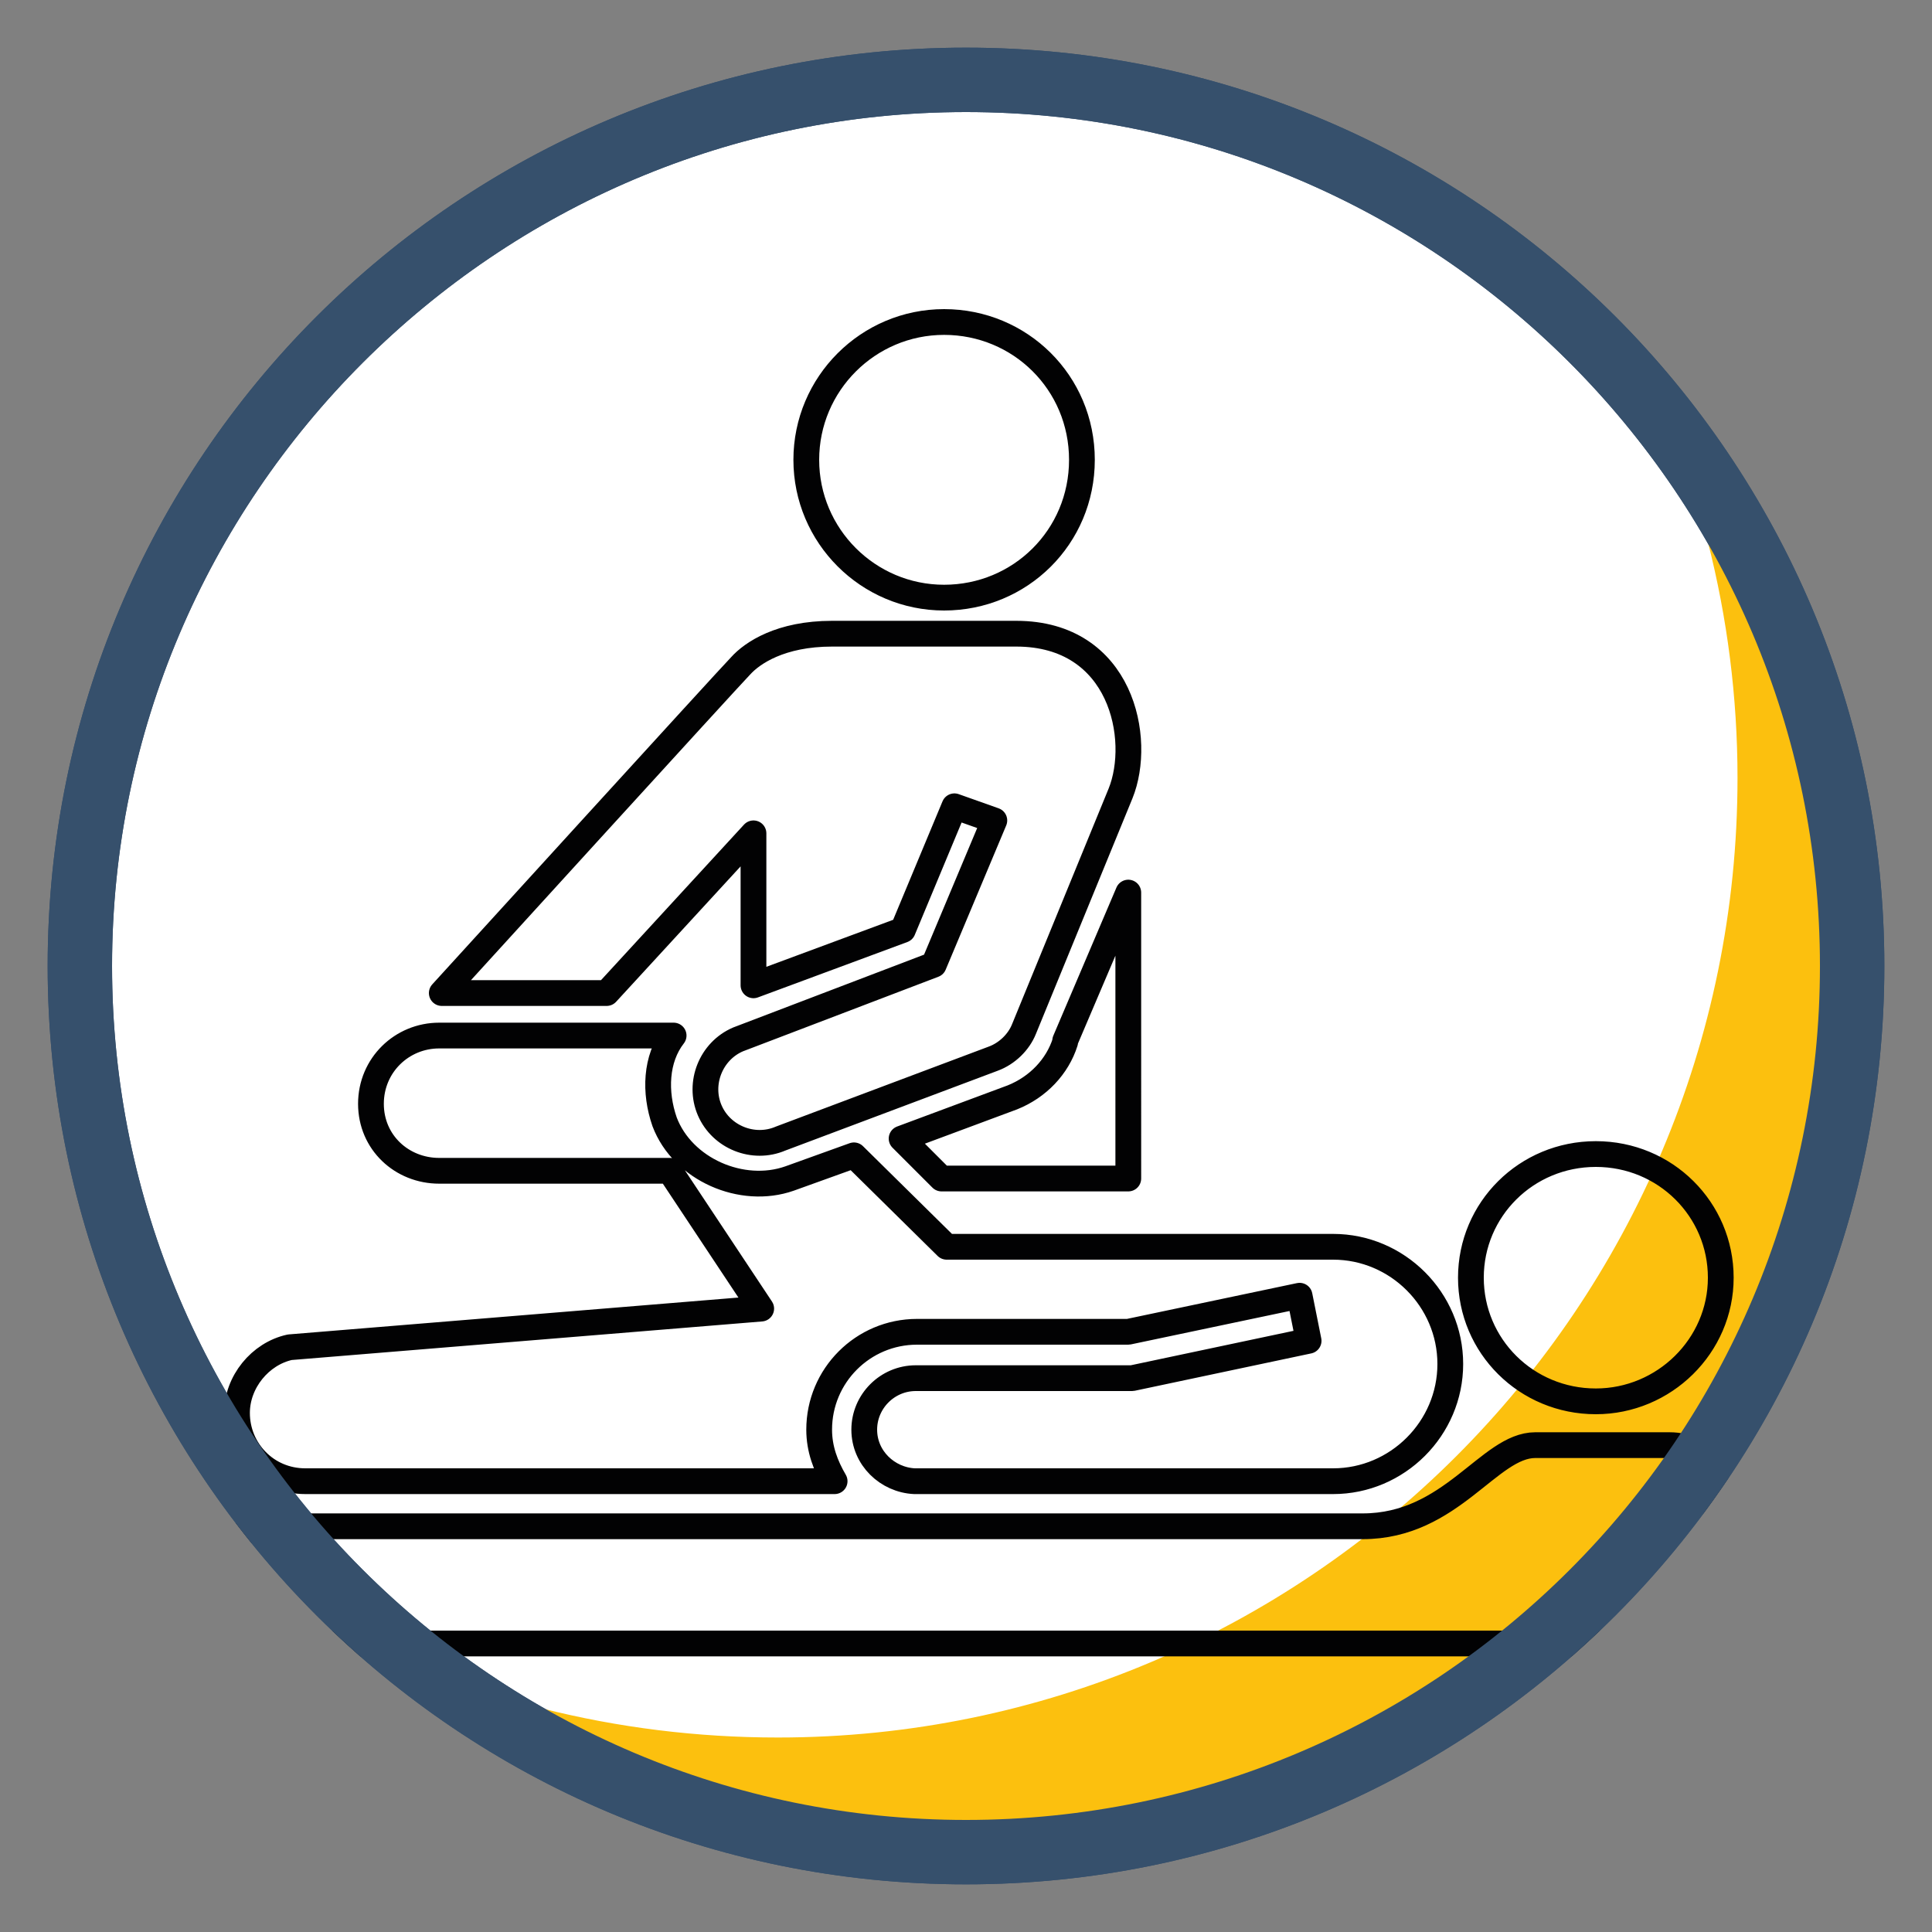 <?xml version="1.0" encoding="utf-8"?>
<!-- Generator: Adobe Illustrator 24.1.2, SVG Export Plug-In . SVG Version: 6.00 Build 0)  -->
<svg version="1.1" id="Layer_1" xmlns="http://www.w3.org/2000/svg" xmlns:xlink="http://www.w3.org/1999/xlink" x="0px" y="0px"
	 viewBox="0 0 150 150" style="enable-background:new 0 0 150 150;" xml:space="preserve">
<rect x="0" y="0" width="150" height="150" fill="#808080" stroke="none"/>
<style type="text/css">
	.st0{fill:#FFFFFF;}
	.st1{fill:#36506C;}
	.st2{fill:none;}
	.st3{fill:#FCC00E;}
	
		.st4{clip-path:url(#SVGID_2_);fill:none;stroke:#020203;stroke-width:2;stroke-linecap:round;stroke-linejoin:round;stroke-miterlimit:10;}
</style>
<g>
	<ellipse transform="matrix(0.707 -0.707 0.707 0.707 -31.066 75)" class="st0" cx="75" cy="75" rx="68.8" ry="68.8"/>
	<path class="st1" d="M75,8.7c36.5,0,66.3,29.7,66.3,66.3s-29.7,66.3-66.3,66.3S8.7,111.5,8.7,75S38.5,8.7,75,8.7 M75,3.7
		C35.6,3.7,3.7,35.6,3.7,75s31.9,71.3,71.3,71.3s71.3-31.9,71.3-71.3S114.4,3.7,75,3.7L75,3.7z"/>
</g>
<g>
	<path class="st2" d="M134.9,60.4c0-12.6-3.1-24.5-8.7-34.9C113.2,12.1,95.1,3.7,75,3.7C35.6,3.7,3.7,35.6,3.7,75
		c0,20.1,8.3,38.2,21.7,51.2c10.4,5.5,22.3,8.7,34.9,8.7C101.5,134.9,134.9,101.5,134.9,60.4z"/>
	<path class="st2" d="M70.7,146.1c1.4,0.1,2.9,0.1,4.3,0.1c39.4,0,71.3-31.9,71.3-71.3c0-1.4-0.1-2.9-0.1-4.3
		C143.8,111.3,111.3,143.8,70.7,146.1z"/>
	<path class="st3" d="M146.1,70.7c-1-17.5-8.4-33.4-19.9-45.2c5.5,10.4,8.7,22.3,8.7,34.9c0,41.1-33.4,74.5-74.5,74.5
		c-12.6,0-24.5-3.1-34.9-8.7c11.9,11.5,27.7,18.9,45.2,19.9C111.3,143.8,143.8,111.3,146.1,70.7z"/>
</g>
<g>
	<defs>
		<circle id="SVGID_1_" cx="75" cy="75" r="71.3"/>
	</defs>
	<clipPath id="SVGID_2_">
		<use xlink:href="#SVGID_1_"  style="overflow:visible;"/>
	</clipPath>
	<path id="XMLID_1_" class="st4" d="M73.3,46.4c-5.9,0-10.7-4.8-10.7-10.7S67.4,25,73.3,25C79.2,25,84,29.7,84,35.7
		S79.2,46.4,73.3,46.4 M105.8,118.5H20.6c-2.4,0-2.2,1.9-2.2,1.9v3.1c0,0-0.2,4.1,4,4.1h106.8c4.2,0,4-4,4-4v-8.7
		c0,0-0.4-2.7-3.6-2.7h-10.4C115.6,112.2,112.7,118.5,105.8,118.5 M114.2,99.2c0,5.3,4.3,9.6,9.7,9.6c5.3,0,9.7-4.3,9.7-9.6
		c0-5.3-4.3-9.6-9.7-9.6C118.5,89.6,114.2,93.9,114.2,99.2 M82.7,80.9c-0.6,1.9-2.1,3.5-4.1,4.3l-8.6,3.2l3.1,3.1h14.5V69.3
		l-4.9,11.5C82.7,80.8,82.7,80.9,82.7,80.9 M103.5,96.8h-30l-7.2-7.1l-5,1.8c-3.7,1.3-8.3-0.7-9.7-4.4c-0.8-2.3-0.7-4.9,0.7-6.7
		c-0.6,0-18.2,0-18.2,0c-2.9,0-5.3,2.3-5.3,5.3s2.4,5.2,5.3,5.2H52l7.1,10.7l-36.6,3c-2.3,0.5-4.1,2.7-4.1,5.1
		c0,2.9,2.3,5.3,5.3,5.3h41.1c-0.7-1.2-1.2-2.5-1.2-4c0-4.2,3.4-7.6,7.6-7.6h16.4l13.3-2.8l0.7,3.5l-13.7,2.9H71.1c-2.2,0-4,1.8-4,4
		c0,2.2,1.8,3.9,3.9,4h32.5c5,0,9.1-4.1,9.1-9.1C112.6,100.9,108.5,96.8,103.5,96.8 M77.1,82.2c1.1-0.4,2-1.3,2.4-2.3l7.5-18.3
		c1.7-4.2,0.1-12.4-8.1-12.4H64.6c-4,0-6.2,1.5-7.1,2.5c-0.7,0.7-23.2,25.4-23.2,25.4h12.8l11.4-12.4v11.8l11.6-4.3l4-9.6l3.1,1.1
		l-4.7,11.2l-15.2,5.8c-2.1,0.9-3.1,3.4-2.2,5.5c0.9,2.1,3.4,3.1,5.5,2.2L77.1,82.2z"/>
</g>
<g>
	<path class="st1" d="M75,8.7c36.5,0,66.3,29.7,66.3,66.3s-29.7,66.3-66.3,66.3S8.7,111.5,8.7,75S38.5,8.7,75,8.7 M75,3.7
		C35.6,3.7,3.7,35.6,3.7,75s31.9,71.3,71.3,71.3s71.3-31.9,71.3-71.3S114.4,3.7,75,3.7L75,3.7z"/>
</g>
</svg>
